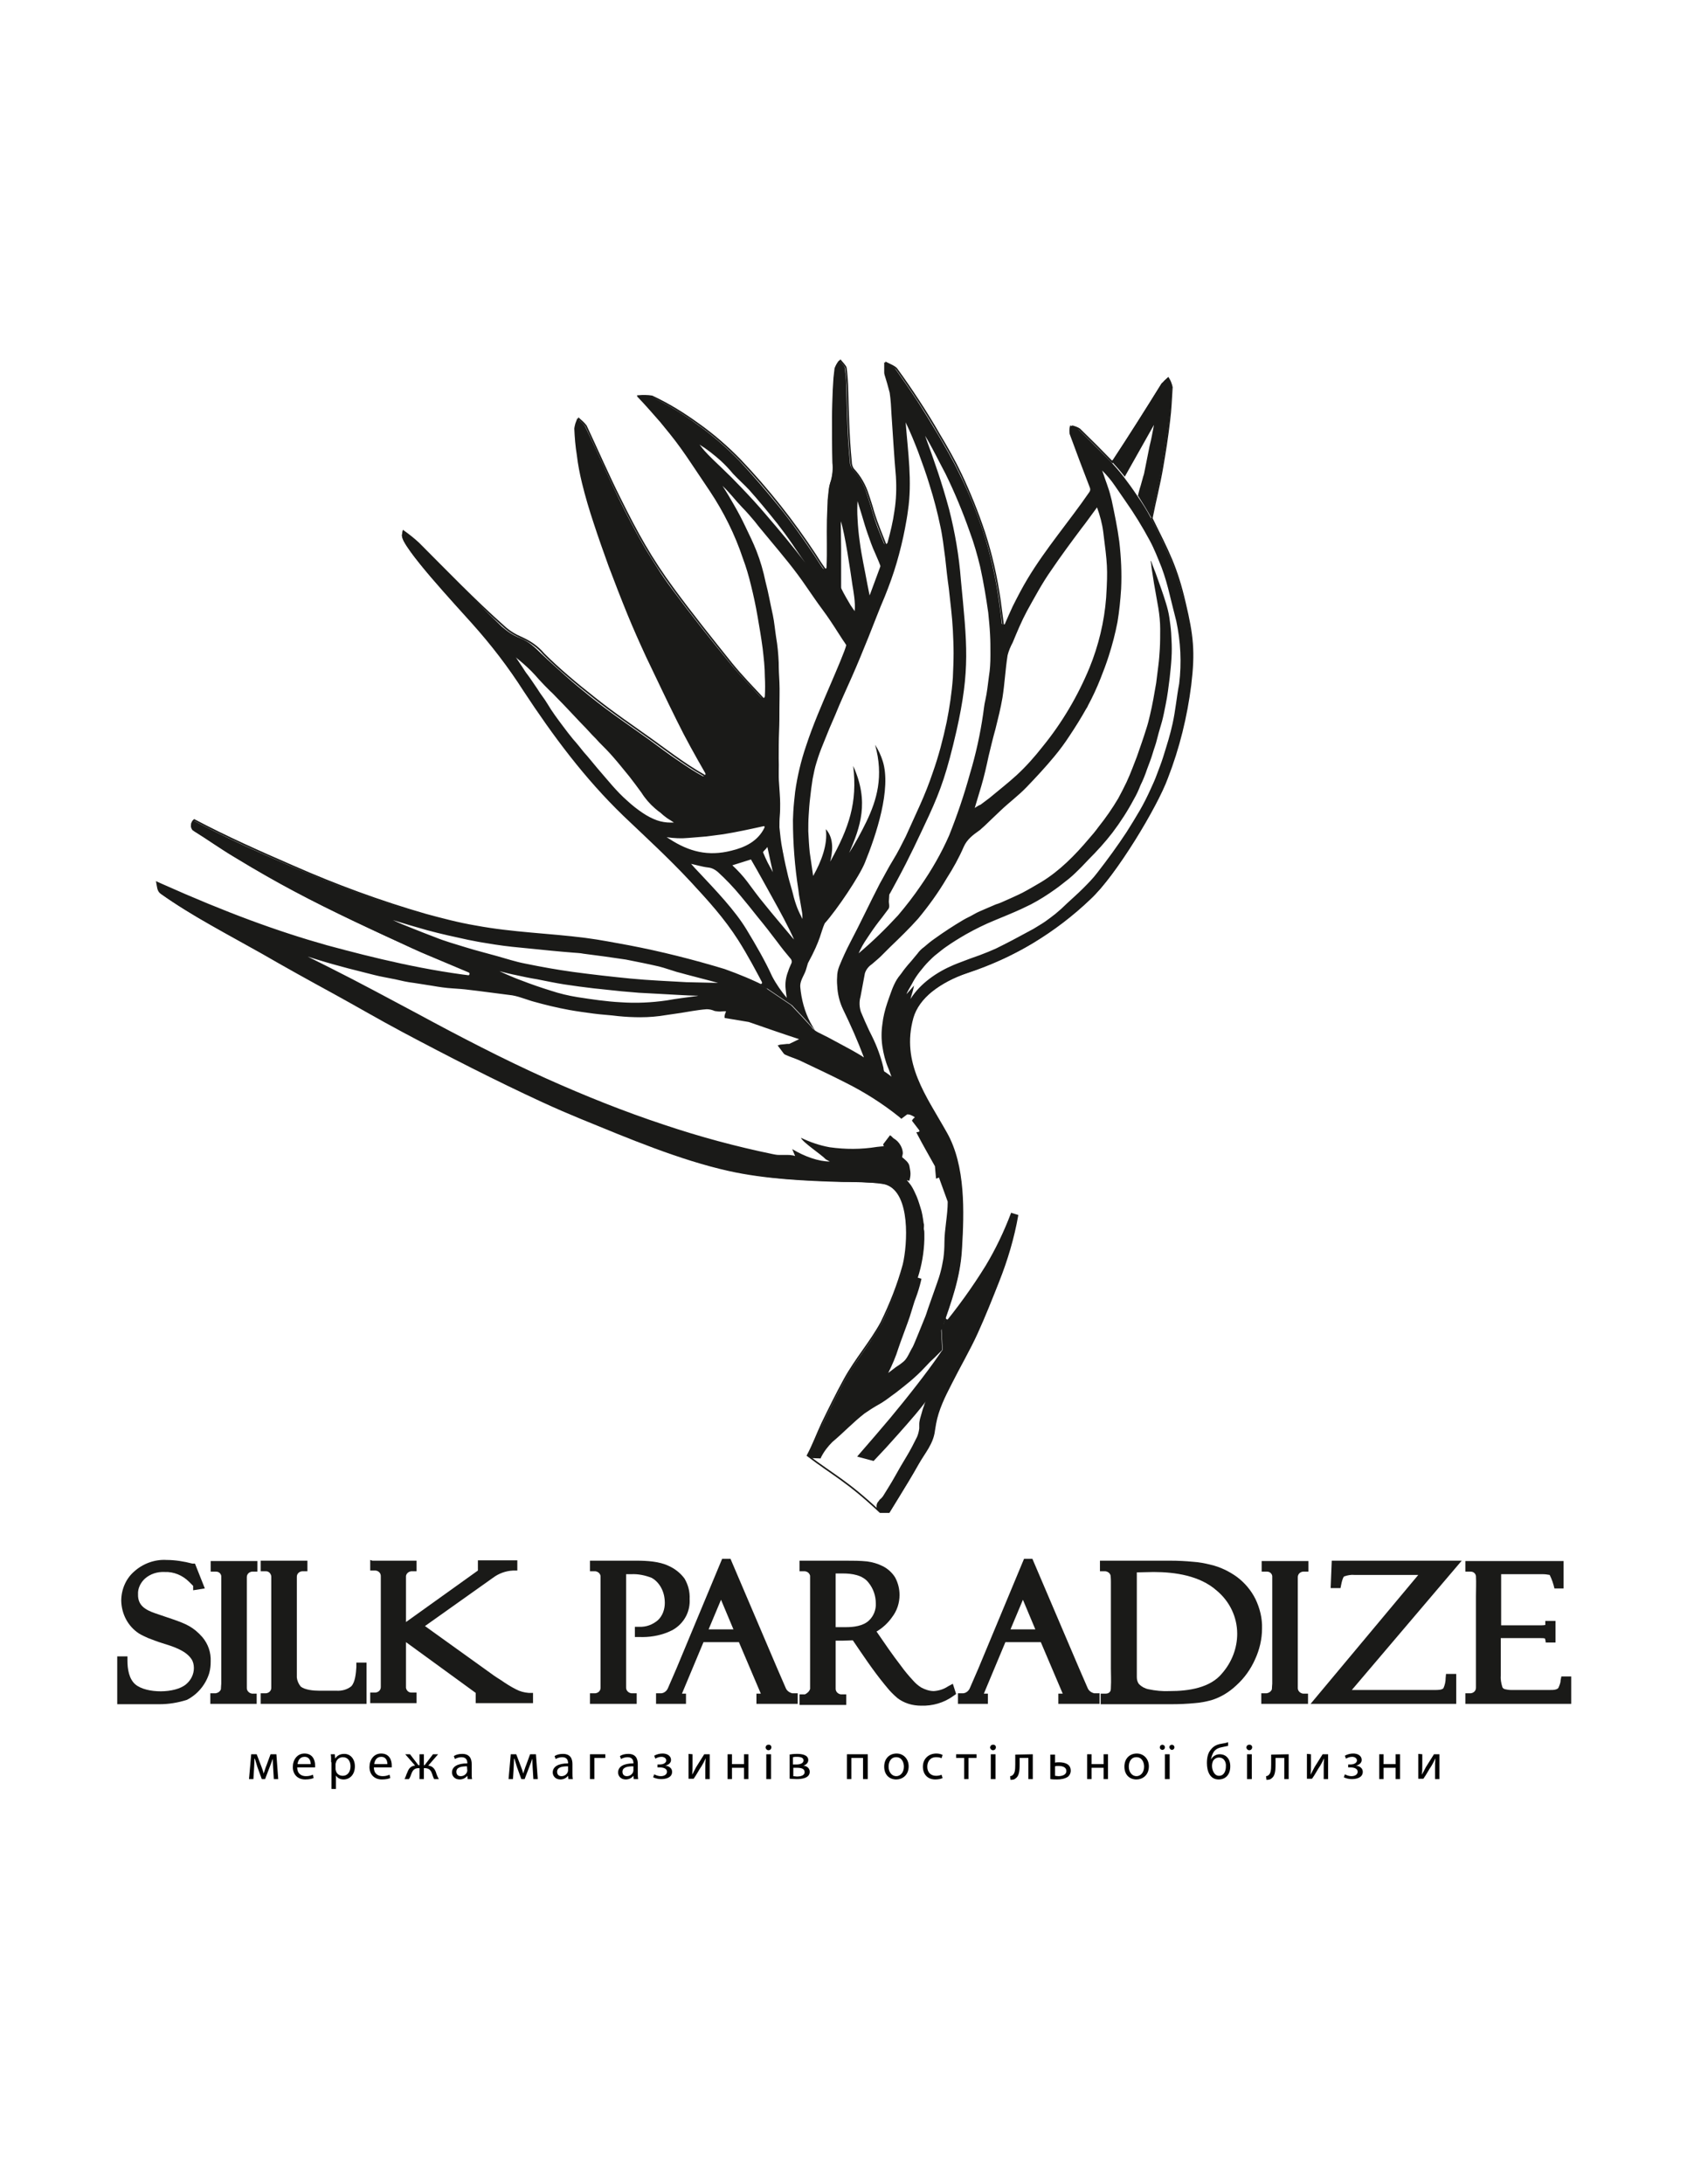<?xml version="1.0" encoding="UTF-8"?> <!-- Generator: Adobe Illustrator 17.0.1, SVG Export Plug-In . SVG Version: 6.00 Build 0) --> <svg xmlns="http://www.w3.org/2000/svg" xmlns:xlink="http://www.w3.org/1999/xlink" id="Layer_1" x="0px" y="0px" width="612px" height="792px" viewBox="0 0 612 792" xml:space="preserve"> <title>silk paradise</title> <g> <g id="_1"> <path fill="#1A1A18" d="M418.632,154.053l-10.594,18.805l0,0c-1.457-1.854-3.046-3.708-4.635-5.43l-0.53-0.53 c0.265,0.132,0.662,0.132,0.927-0.132c5.959-9.138,11.786-18.275,17.481-27.546c0.132-0.265,0.265-0.397,0.53-0.53l0.662-0.662 c0.397-0.397,0.795-0.662,1.059-1.059l0.132-0.132v0.132c0.662,1.059,1.059,2.119,1.324,3.311 c-0.265,4.105-0.397,8.078-0.927,12.184c-0.662,5.695-1.589,11.257-2.516,16.951c-1.059,6.224-2.649,12.184-3.84,18.408l0,0 c-1.457-2.649-3.178-5.43-4.768-7.946l-0.132-0.132c0.132-0.53,0.265-1.059,0.397-1.589c0.132-0.53,0.397-1.457,0.662-2.251 l0.662-2.384c0.132-0.662,0.397-1.192,0.53-1.854c0.662-3.311,1.324-6.622,1.986-9.932 C417.705,159.218,418.102,156.702,418.632,154.053L418.632,154.053z M207.934,268.076c-1.324-1.589-2.516-3.178-3.708-4.768 c-1.986-2.649-3.973-5.297-5.695-8.211c-1.192-1.986-2.384-3.311-3.576-5.297c-1.192-1.722-2.384-3.576-3.576-5.165 c-0.662-0.795-1.192-1.722-1.722-2.516c-0.795-1.192-1.589-2.384-2.384-3.576l-0.265-0.265c1.986,1.589,3.973,3.311,5.695,5.032 c1.059,1.059,1.986,2.119,2.913,3.178c1.324,1.457,2.649,2.781,3.973,4.105c0.927,0.795,1.722,1.722,2.516,2.516 c2.781,2.781,5.43,5.695,8.211,8.608c1.589,1.589,3.046,3.178,4.503,4.768c0.927,0.927,1.722,1.722,2.516,2.649 c1.722,1.722,3.576,3.576,5.165,5.43c1.986,2.251,3.84,4.635,5.827,7.019c1.457,1.854,2.913,3.84,4.37,5.827 c1.324,2.119,3.046,4.105,4.9,5.695c0.662,0.53,1.192,1.059,1.854,1.457l1.192,1.059c0.795,0.662,1.722,1.324,2.649,1.854 c0.397,0.265,0.795,0.53,1.192,0.795c-0.397,0-0.927,0-1.324,0c-1.589,0-3.178-0.265-4.768-0.795 c-1.854-0.662-3.576-1.589-5.165-2.649c-1.986-1.324-3.84-2.781-5.562-4.37c-4.105-3.576-7.151-7.549-10.859-11.786 c-1.589-1.854-3.443-4.238-5.032-5.959C210.715,271.387,209.258,269.533,207.934,268.076L207.934,268.076z M337.187,400.375 c-2.384-4.105-4.37-8.343-5.827-12.846c-0.795-2.781-1.324-5.695-1.457-8.74c-0.132-3.178,0.397-6.489,1.192-9.535 c1.192-3.84,3.576-7.151,6.886-9.667c3.84-2.913,8.211-5.297,12.846-6.754c4.635-1.589,9.138-3.443,13.64-5.43 c4.105-1.986,8.211-4.105,12.051-6.622c6.754-4.37,13.111-9.27,18.938-14.7c1.192-1.192,2.384-2.384,3.576-3.708 c1.324-1.589,2.649-3.178,3.84-4.768c2.781-3.708,5.43-7.681,7.946-11.654c2.781-4.238,5.297-8.74,7.681-13.243 c1.059-1.854,1.986-3.841,2.913-5.827c0.662-1.589,1.457-3.046,1.986-4.635c2.119-5.562,3.84-11.257,5.43-16.951 c1.324-5.43,2.384-11.124,3.046-16.686c0.265-2.649,0.53-5.297,0.662-8.078c0.132-2.251,0.132-4.503-0.132-6.886 c-0.53-5.032-1.324-9.932-2.649-14.832c-0.662-2.781-1.457-5.562-2.251-8.343c-0.662-2.384-1.589-4.635-2.516-6.886 c-0.927-2.251-2.119-4.9-3.311-7.284c-1.324-2.913-2.781-5.695-4.238-8.608l0,0c-1.457-2.781-3.178-5.43-4.9-7.946 c-1.589-2.384-3.311-4.768-5.032-7.019c-1.457-1.854-3.046-3.708-4.635-5.43c-3.973-3.973-7.946-7.946-11.919-11.919 c-0.795-0.397-1.722-0.795-2.649-1.059h-0.132v0.132c-0.265,0.927-0.265,1.986-0.132,2.913c2.384,6.489,4.768,12.846,7.284,19.335 c0.265,0.53,0.265,1.192-0.132,1.722c-7.284,10.594-15.759,20.394-22.381,31.386c-1.986,3.311-3.708,6.622-5.43,10.065 c-0.927,1.986-1.854,4.105-2.781,6.224v0.132c-0.132,0.132-0.397,0.265-0.53,0.265c-0.265,0-0.53-0.132-0.662-0.397 c0,0,0,0,0-0.132c-0.265-2.781-0.662-5.562-1.059-8.343c-1.192-8.476-3.046-16.686-5.695-24.897 c-2.384-7.019-5.165-14.038-8.476-20.659c-2.384-5.032-5.165-9.8-7.946-14.567c-2.516-4.238-5.032-8.343-7.681-12.449 c-2.516-3.84-5.165-7.681-7.813-11.389c-0.53-0.795-2.913-1.722-3.84-2.251h-0.132l0,0c0,0.662,0,1.324,0,2.119 c0,0.397,0,0.927,0,1.324s0,0.662,0.132,1.059c0.662,2.119,1.324,4.37,1.854,6.489c0.397,2.649,0.53,5.297,0.662,7.946 c0.53,7.416,0.927,14.965,1.589,22.381c0.265,4.238,0.132,8.476-0.53,12.581c-0.53,3.84-1.457,7.681-2.516,11.521 c-0.132,0.132-0.132,0.265-0.397,0.397s-0.795,0.132-0.927-0.265c-0.53-1.324-1.059-2.649-1.589-3.973 c-1.059-2.516-1.854-5.032-2.649-7.681c-0.53-1.986-1.192-3.973-1.854-5.959c-1.059-3.576-2.913-6.754-5.43-9.403 c-0.53-0.795-0.795-1.589-0.795-2.516c-0.927-9.27-1.059-18.54-1.324-27.81c0-2.119-0.265-4.105-0.53-6.224 c-0.132-0.795-1.457-2.119-1.986-2.649v0h-0.132c-0.662,0.795-1.192,1.722-1.589,2.781c-0.132,1.192-0.265,2.251-0.397,3.443 c-0.132,1.457-0.132,2.913-0.265,4.37c-0.132,3.443-0.265,6.886-0.265,10.33c0,5.43,0,10.727,0.132,16.157 c0.265,2.119,0,4.37-0.53,6.489c-0.397,1.059-0.662,2.119-0.795,3.178c-0.132,1.324-0.265,2.516-0.397,3.84 c-0.132,2.384-0.132,4.768-0.265,7.151c-0.132,5.695,0.132,11.521-0.132,17.216c0,0.397-0.397,0.662-0.795,0.662 c-0.132,0-0.397-0.132-0.53-0.265c-1.059-1.457-1.986-3.046-3.046-4.635c-4.105-6.092-8.343-12.184-12.978-17.878 c-4.635-5.695-9.27-11.124-14.303-16.554c-4.635-4.768-9.8-9.27-15.23-13.111c-5.297-3.973-10.992-7.284-16.819-10.197 c-0.795-0.132-1.722-0.265-2.516-0.132h-1.457h-1.059h-0.132l0.132,0.132c2.913,3.046,5.695,6.224,8.476,9.403 c1.192,1.457,2.384,2.913,3.443,4.238c2.781,3.443,5.297,7.019,7.681,10.594c2.251,3.311,4.503,6.754,6.754,10.065 c5.032,7.549,9.138,15.759,12.051,24.5c1.192,3.178,2.119,6.357,2.913,9.667c0.927,3.708,1.722,7.416,2.384,11.257 c0.662,3.84,1.324,7.681,1.854,11.654c0.397,3.443,0.795,6.886,0.795,10.197c0.132,2.384,0.132,4.9,0,7.284 c-0.132,0.397-0.397,0.662-0.795,0.53c-0.265,0-0.53-0.132-0.662-0.265c-3.708-4.105-7.681-8.078-11.124-12.316 c-7.151-8.74-14.303-17.746-21.057-26.883c-1.986-2.649-3.84-5.297-5.562-8.078c-1.722-2.781-3.311-5.165-4.9-7.946 c-3.178-5.562-6.092-11.124-8.873-16.819c-4.238-8.74-8.078-17.613-12.316-26.354c-0.397-0.53-0.795-1.059-1.324-1.457 c-0.397-0.397-0.927-0.795-1.324-1.192l-0.132-0.132v0.132l-0.662,1.722c-0.132,0.397-0.132,0.662-0.265,1.059 c0,0.265-0.132,0.53-0.132,0.795c0.132,3.178,0.397,6.489,0.927,9.667c0.397,3.443,1.059,6.754,1.854,10.065 c1.192,4.9,2.649,9.8,4.238,14.567c1.722,5.297,3.576,10.462,5.43,15.627c2.251,5.959,4.503,11.786,6.886,17.613 c2.119,5.165,4.37,10.197,6.754,15.362c3.708,7.681,7.284,15.362,11.124,23.043c3.178,6.489,6.754,12.846,10.33,19.07 c0.132,0.265,0,0.53-0.132,0.795c-0.265,0.265-0.53,0.265-0.795,0.265c-3.178-1.722-6.092-3.708-9.005-5.695 c-3.576-2.384-7.019-5.032-10.462-7.549c-7.019-5.032-14.303-9.932-21.057-15.362c-3.046-2.516-6.092-4.9-9.005-7.549 c-2.913-2.649-6.092-5.43-9.005-8.211c-2.251-2.251-4.635-4.503-7.681-5.695c-2.516-0.927-4.635-2.384-6.622-4.105 c-10.197-9.8-20.262-20.262-30.459-30.327c-0.927-0.927-1.986-1.722-2.913-2.516c-0.795-0.662-1.722-1.192-2.516-1.854 l-0.132-0.132l-0.265,1.589c0.132,0.927,0.397,1.854,0.927,2.649c0.397,0.662,0.795,1.324,1.192,1.854 c0.397,0.53,1.059,1.457,1.589,2.251c1.324,1.722,2.649,3.443,3.973,5.032c1.589,1.854,3.046,3.708,4.768,5.562 c2.516,2.781,5.032,5.695,7.549,8.476c1.854,1.986,3.576,3.973,5.43,5.959c3.443,3.84,6.754,7.681,9.8,11.786 c3.046,4.105,6.092,8.476,9.005,12.846c5.562,8.343,11.257,16.554,17.481,24.367c5.827,7.416,12.184,14.435,18.805,20.924 c3.576,3.443,7.284,6.886,10.859,10.33c4.503,4.37,9.005,8.74,13.243,13.376c3.178,3.443,6.489,7.019,9.535,10.594 c2.913,3.443,5.562,7.019,7.946,10.727c3.178,4.9,5.827,10.065,8.608,15.097c0,0.132,0,0.265,0,0.265 c0,0.397-0.397,0.795-0.795,0.795c-0.132,0-0.132,0-0.265,0l0,0l0.795,0.397l0.53,0.265c0.132,0.132,0.397,0.132,0.53,0.265 l0.53,0.265c3.178,2.119,6.224,4.238,9.403,6.357l0.132,0.132l0,0c2.516,2.649,5.032,5.297,7.416,8.078l0.397,0.53l0.397,0.397 c-0.53-0.927-1.059-1.854-1.589-2.781c-2.119-3.973-3.311-8.476-3.708-12.978c0-0.265,0-0.397,0-0.662 c0.132-1.986,1.589-3.84,2.119-5.695l0.662-2.251c4.768-8.74,4.635-11.257,6.092-14.435c4.503-5.032,12.581-17.084,14.567-21.984 c4.105-10.065,9.667-26.751,6.489-36.816c-0.662-2.119-1.589-4.105-2.781-5.959c3.178,11.389,0.662,19.997-3.178,27.943 c-1.854,3.84-3.973,7.681-6.224,11.257c3.973-9.27,7.416-18.408,1.457-31.519c1.589,13.243-1.457,22.381-8.343,34.697 c0.795-3.178,1.589-8.343-1.589-11.786c0.795,5.562-1.722,11.919-4.503,16.819l-0.132,0.132v-0.265 c-0.397-2.781-0.795-5.43-1.192-8.211c-0.265-2.516-0.397-5.165-0.53-7.681c0-1.854,0-3.841,0.132-5.695 c0.132-2.119,0.265-4.238,0.53-6.357c0.265-2.384,0.53-4.635,0.927-7.019c0.397-1.986,0.795-4.105,1.457-6.092 c0.662-2.251,1.457-4.37,2.384-6.622c0.795-1.854,1.457-3.708,2.251-5.562c0.795-1.854,1.457-3.311,2.119-4.9 c1.854-4.635,3.973-9.138,5.959-13.64c2.119-4.768,4.105-9.667,6.092-14.567c1.986-4.9,3.84-9.932,5.959-14.832 c1.589-3.973,3.046-7.946,4.238-12.051c1.192-4.105,2.251-8.343,3.046-12.581c0.397-2.119,0.795-4.238,1.059-6.357 c1.589-10.594,0-21.189-0.795-31.651v-0.397l0.132,0.397c1.589,3.311,3.046,6.886,4.37,10.33 c1.457,3.973,2.913,7.946,4.105,11.919c1.589,5.032,2.913,10.065,3.973,15.23c0.397,1.722,0.662,3.576,0.927,5.297 c0.265,1.986,0.53,3.973,0.795,5.959c0.397,3.708,0.795,7.416,1.324,11.124c0.53,5.032,1.192,9.932,1.457,14.965 c0.132,2.781,0.265,5.695,0.265,8.476c0,2.781-0.132,5.959-0.265,9.005c-0.397,5.43-1.192,10.727-2.251,16.024 c-1.324,6.224-2.913,12.316-5.032,18.275c-1.324,3.973-2.913,7.946-4.635,11.786c-1.722,3.841-3.443,7.549-5.165,11.389 c-1.457,2.913-2.913,5.827-4.635,8.608c-1.722,2.781-3.178,5.695-4.768,8.476c-3.708,7.151-7.019,14.303-10.727,21.321 c-1.457,2.781-2.781,5.695-3.973,8.608c-0.53,1.324-0.795,2.649-0.795,3.973c-0.132,1.457,0,2.913,0.132,4.503 c0.265,2.516,0.927,4.9,1.986,7.151c2.781,5.695,5.297,11.389,7.549,17.348v0.132l0.132,0.132l0.662,0.397 c2.119,1.324,4.105,2.781,6.092,4.238l0.53,0.397c-0.132-0.397-0.265-0.795-0.265-1.324c-0.927-3.973-2.384-7.946-4.238-11.654 l-0.927-1.854c-1.059-2.251-2.119-4.635-3.046-6.886c-0.53-1.722-0.662-3.576-0.132-5.43c0.53-2.913,1.059-5.695,1.589-8.476 c0.397-1.324,1.324-2.516,2.516-3.311c1.192-1.059,2.384-1.986,3.443-3.046s2.119-2.119,3.178-3.178 c3.443-3.311,7.019-6.754,10.197-10.33c3.841-4.635,7.284-9.403,10.33-14.567c2.384-3.708,4.503-7.549,6.224-11.521 c1.192-2.649,3.311-4.238,5.562-5.827c0.265-0.132,0.53-0.397,0.795-0.662l1.192-1.059c1.059-1.059,2.119-1.986,3.178-3.046 l2.649-2.516c3.046-2.913,6.489-5.43,9.403-8.476c3.443-3.576,6.886-7.284,10.065-11.124c1.986-2.384,3.84-4.9,5.562-7.549 c2.119-3.178,4.105-6.357,5.959-9.667c0.265-0.397,0.53-0.795,0.662-1.192c1.722-3.178,3.178-6.357,4.503-9.667 c1.059-2.649,2.119-5.43,3.046-8.343c1.324-4.105,2.384-8.211,3.178-12.316c0.662-3.973,1.059-7.946,1.324-12.051 c0.265-5.695,0-11.389-0.662-17.084c-0.662-5.032-1.722-10.065-2.781-15.097c-0.397-1.589-0.795-3.178-1.324-4.635 c-0.265-0.927-0.662-1.854-0.927-2.649c-0.397-1.192-0.795-2.384-1.192-3.443c1.722,1.722,3.311,3.576,4.635,5.562 c1.324,1.854,2.516,3.708,3.84,5.562c3.178,4.503,6.092,9.27,8.74,14.17c1.722,3.178,3.046,6.622,4.37,9.932 c1.192,3.178,2.119,6.489,2.914,9.8c0.795,3.311,1.589,6.357,2.384,9.535c1.589,7.416,1.986,15.097,1.059,22.778 c-0.927,4.768-1.324,9.667-2.384,14.435c-0.397,1.854-0.927,3.841-1.457,5.695c-0.662,2.251-1.324,4.37-1.986,6.489 c-0.662,2.119-1.457,4.105-2.251,6.224c-0.662,1.854-1.457,3.576-2.251,5.297c-1.192,2.649-2.516,5.297-3.973,7.813 c-1.457,2.516-3.178,5.297-4.768,7.813c-3.311,5.032-6.886,9.932-10.594,14.7c-1.589,2.119-3.443,3.973-5.297,5.827 c-1.854,1.854-3.84,3.576-5.827,5.43c-1.324,1.324-2.649,2.516-4.105,3.708c-1.192,0.927-2.384,1.854-3.708,2.781 s-2.781,1.722-4.238,2.649c-1.722,0.927-3.443,1.854-5.165,2.781c-1.722,0.927-3.443,1.854-5.297,2.781l-3.178,1.589 c-0.927,0.397-1.854,0.795-2.781,1.192s-2.119,0.795-3.046,1.192l-3.708,1.324c-1.986,0.795-3.973,1.457-5.827,2.251 c-5.959,2.516-12.051,6.622-15.627,12.316c0.132-0.662,0.397-1.324,0.53-1.854c0.265-0.927,0.53-1.722,0.662-2.649l0.132-0.397 l-2.781,3.178c0.132-0.265,0.132-0.397,0.265-0.662c0.662-1.324,1.457-2.516,2.119-3.84c0.662-1.192,1.457-2.384,2.384-3.576 c1.059-1.324,2.119-2.649,3.311-3.84c0.927-0.927,1.854-1.854,2.913-2.649c1.192-0.927,2.251-1.854,3.443-2.649 c2.251-1.589,4.635-3.046,7.151-4.503c3.311-1.854,6.754-3.576,10.33-5.032c3.178-1.324,6.489-2.649,9.667-4.105 c1.192-0.53,2.384-1.192,3.576-1.722c3.046-1.589,5.959-3.443,8.74-5.43c1.722-1.192,3.443-2.649,5.165-3.973 c1.589-1.324,3.046-2.781,4.503-4.238l2.516-2.649c3.046-3.046,5.959-6.224,8.608-9.667c2.913-3.841,5.562-7.946,7.813-12.184 c0.927-1.589,1.722-3.311,2.384-5.032c0.927-1.854,1.722-3.84,2.384-5.827c0.662-1.854,1.457-3.708,1.986-5.562 s1.192-3.443,1.589-5.165l0.662-2.516c0.397-1.324,0.795-2.781,1.192-4.105c0.53-1.986,0.927-4.105,1.324-6.092 c0.662-3.178,1.059-6.489,1.457-9.667c0.265-2.384,0.53-4.9,0.662-7.284c0.132-2.119,0.132-4.37,0-6.489 c0-0.927-0.132-1.722-0.132-2.649c-0.132-1.854-0.397-3.708-0.662-5.562c-0.265-1.722-0.662-3.311-1.192-5.032 c-1.059-3.576-2.384-7.019-3.576-10.462c-0.265-0.662-0.397-1.192-0.662-1.722l-1.192-3.178l0,0h-0.132v0.132 c0.132,0.662,0.265,1.324,0.265,1.986c0.265,1.986,0.662,3.973,0.927,5.959c0.53,2.913,1.059,5.959,1.589,9.005 c0.397,2.516,0.662,5.032,0.662,7.549c0,2.384,0,4.768-0.132,7.151c-0.132,1.986-0.265,4.105-0.53,6.092 c-0.265,1.986-0.53,4.238-0.795,6.357c-0.662,3.84-1.324,7.813-2.251,11.654c-0.397,1.722-0.795,3.311-1.324,4.9 c-1.059,3.443-2.251,6.754-3.443,10.197c-0.53,1.324-1.059,2.781-1.589,4.105c-0.662,1.722-1.324,3.311-2.119,5.032 c-0.927,1.986-1.986,3.973-3.046,5.959c-2.119,3.576-4.503,7.019-7.151,10.33c-1.059,1.457-2.251,2.913-3.443,4.238 c-5.032,5.959-10.594,11.654-17.348,15.759c-2.251,1.324-4.503,2.649-6.754,3.84c-0.662,0.397-7.416,3.443-7.813,3.576 c-0.662,0.265-1.324,0.53-1.854,0.662c-1.192,0.53-2.516,1.059-3.708,1.589c-1.457,0.662-2.913,1.192-4.238,1.986 c-1.324,0.795-2.649,1.324-3.973,2.119c-3.576,2.119-7.019,4.37-10.33,6.754c-1.324,0.927-2.649,1.986-3.84,3.046 c-0.927,0.662-1.722,1.457-2.384,2.384l-1.324,1.589c-0.927,1.192-1.986,2.251-2.913,3.443c-0.53,0.662-1.059,1.324-1.589,2.119 l-0.927,1.192c-0.265,0.265-0.397,0.662-0.662,0.927c-0.795,1.324-1.457,2.781-1.986,4.238c-0.53,1.457-1.059,2.913-1.589,4.503 c-0.795,2.384-1.457,5.032-1.722,7.549c-0.397,2.649-0.397,5.43,0,8.078c0.397,2.649,1.059,5.297,2.119,7.813 c0.265,0.53,0.795,2.251,1.192,3.178c4.635,3.84,9.535,7.416,14.7,10.727l0,0l0,0l0,0L337.187,400.375z M228.593,274.433 c2.119,2.781,3.708,4.238,6.489,8.211c1.589,2.384,3.311,4.768,5.165,7.019c2.384,2.384,4.503,3.178,7.284,4.9 c2.251,1.457,4.768,2.649,7.151,3.708c0.927,0.397,2.119,0.662,3.178,0.53c3.046-0.53,5.959-1.059,9.005-1.722 c2.119-0.397,4.238-0.927,6.357-1.192c1.722-0.53,3.178-1.589,4.238-2.913l-0.53-0.132c-0.53-0.132-0.927-0.132-1.457-0.265 c-2.649-0.397-5.297-0.795-7.946-1.457c-2.119-0.53-4.238-1.192-6.357-1.854c-1.722-0.662-3.443-1.457-5.165-2.251 c-0.927-0.53-1.854-1.059-2.781-1.589c-3.576-2.119-7.151-4.105-10.462-6.489l-1.722-1.192c-2.516-1.722-4.9-3.576-7.284-5.297 c-1.986-1.457-3.973-3.046-5.959-4.503l-13.376-9.403c1.192,1.324,3.178,3.443,5.165,5.562 C223.296,268.209,227.401,272.976,228.593,274.433L228.593,274.433z M257.596,271.784c1.457,2.649,2.516,5.032,3.973,7.549 c0.265,0.397,0.53,0.927,0.795,1.324c1.192,2.119,1.722,3.84,4.238,4.635c1.324,0.397,2.516,0.795,3.84,1.192 c1.324,0.397,2.781,0.662,4.238,0.927l2.913,0.397c-0.132-0.795-0.132-1.589-0.132-2.384c0-1.722-0.265-3.576-0.265-5.43 c0-0.927-0.132-1.986-0.265-2.913c-0.265-1.059-0.397-2.251-0.397-3.443c-0.132-0.53-0.397-1.192-0.795-1.589 c-0.397-0.53-0.795-1.059-1.324-1.457c-0.53-0.53-0.927-0.927-1.457-1.457l-1.722-2.119c-1.457-1.722-3.046-3.443-4.503-5.032 s-3.178-3.576-4.768-5.43c-2.913-3.576-5.959-7.151-8.74-10.859l-1.324-1.722c-1.589-2.119-3.311-4.238-4.9-6.357 c-1.589-2.119-3.311-4.635-5.032-6.754c-1.324-1.722-2.649-3.443-3.84-5.297c-3.178-4.635-6.092-9.535-8.74-14.567 c-1.059-1.986-1.722-3.046-2.781-5.032c1.192,3.708,2.119,5.562,3.443,9.138c0.927,2.516,1.986,4.9,3.046,7.416l1.192,2.781 c1.722,3.84,3.708,7.681,5.562,11.389c2.649,5.562,5.43,10.992,7.946,16.554c1.324,2.913,2.781,5.695,4.37,8.476 c0.662,1.059,1.192,2.251,1.854,3.443C255.079,267.282,256.271,269.533,257.596,271.784L257.596,271.784z M282.493,275.095 c0-3.311,0-6.622,0.132-9.8c0.132-2.913,0.132-5.827,0.132-8.74c0-2.913,0.132-6.092,0-9.138 c-0.132-2.384-0.265-4.768-0.265-7.151c-0.132-3.046-0.397-6.092-0.927-9.138c-0.397-2.516-0.662-5.562-1.192-8.078 c-0.927-4.105-1.589-8.078-2.649-12.051c-0.795-3.84-1.854-7.549-3.311-11.257c-1.192-3.046-2.649-5.959-4.105-9.005 c-1.192-2.516-2.516-5.032-3.973-7.549c-1.589-2.781-2.516-4.37-4.238-7.019c3.046,2.913,4.238,4.768,7.151,7.813 c1.589,1.589,3.046,3.311,4.503,5.032l1.457,1.854c1.324,1.589,2.516,3.046,3.84,4.635c5.165,6.224,9.138,10.859,13.64,17.481 c1.854,2.649,3.708,5.43,5.695,8.078s3.973,5.695,5.827,8.608c0.53,0.795,0.927,1.457,1.457,2.251s0.927,1.324,1.324,1.986 c-0.265,1.589-3.576,9.27-5.562,13.905c-3.178,7.416-6.489,14.965-9.005,22.646c-1.854,5.43-3.178,10.992-3.973,16.686 c-0.265,2.384-0.53,4.768-0.662,7.151c0,1.059-0.132,1.986-0.132,3.046c0,8.476,0.662,16.951,1.986,25.427 c0.132,1.192,0.265,2.251,0.53,3.443c0.265,1.589,0.53,3.046,0.795,4.635c0.132,0.795,0.132,1.589,0.132,2.384 c-0.662-1.324-1.324-2.649-1.854-3.973c-0.662-1.722-1.192-3.443-1.589-5.165c-0.53-2.119-1.192-4.105-1.722-6.224 c-0.662-2.781-1.324-5.695-1.854-8.608c-0.132-0.397-0.132-0.927-0.265-1.324c-0.53-2.649-0.795-5.297-1.059-7.946 c0-1.457,0-2.781,0.132-4.238c0.132-1.457,0.132-2.913,0.132-4.37c0-2.384-0.265-4.768-0.397-7.284 C282.36,281.054,282.625,278.009,282.493,275.095L282.493,275.095z M337.054,295.622c4.238-9.27,6.489-15.627,9.932-30.592 c5.032-22.381,3.84-31.254,1.589-54.826c-0.662-8.608-2.119-17.084-4.238-25.427c-2.649-9.8-5.297-17.348-8.74-26.751 c2.119,3.311,5.562,10.33,7.416,13.773c3.311,6.754,6.224,13.773,8.74,20.924c1.589,4.238,2.781,8.476,3.84,12.846 c1.192,5.43,2.119,10.992,2.913,16.554c0.265,2.649,0.53,5.297,0.662,7.946c0.132,2.251,0.132,4.503,0.132,6.754v0.927 c0,2.516-0.132,5.032-0.53,7.416c-0.397,2.913-0.662,5.827-1.324,8.74c-0.397,1.589-0.53,3.311-0.795,5.032 c-1.059,7.284-2.649,14.567-4.768,21.586c-2.119,7.681-4.635,15.097-7.549,22.381c-2.781,6.357-6.357,12.581-10.33,18.275 c-2.516,3.708-5.297,7.284-8.211,10.727c-4.503,4.9-9.27,9.535-14.303,13.773c0.795-1.854,1.854-3.708,3.046-5.43 c0.397-0.53,0.662-1.059,1.059-1.589c1.324-1.986,2.781-3.973,4.37-5.959c0.795-1.059,1.589-2.119,2.384-3.178 c0.53-0.795,0-2.119,0.132-3.046l0.132-2.119l0.397-0.662l0.795-1.457c0.53-1.059,1.192-2.119,1.722-3.178 C329.903,310.984,333.214,303.833,337.054,295.622L337.054,295.622z M353.608,292.973c0.795-2.649,1.589-5.297,2.384-7.946 c1.059-3.576,1.854-7.151,2.649-10.859c0.795-3.311,1.589-6.622,2.516-9.932c0.927-3.708,1.854-7.416,2.516-11.257 c0.397-2.516,0.662-5.032,0.927-7.681c0.265-2.649,0.53-5.165,0.927-7.681c0.397-1.589,1.059-3.178,1.854-4.635 c1.589-3.84,3.178-7.681,5.165-11.389c2.649-4.768,5.562-10.197,8.74-14.7c3.311-4.9,7.416-10.462,10.992-15.23 c1.589-1.986,4.105-5.562,5.695-7.681c1.059,2.913,1.854,5.827,2.251,8.873c1.457,11.654,1.722,12.978,1.059,23.838 c-0.662,8.74-2.781,17.481-6.092,25.559c-4.238,10.197-9.932,19.865-16.951,28.473c-2.913,3.708-5.959,7.151-9.403,10.33 c-3.178,2.913-6.622,5.562-9.932,8.343c-1.059,0.795-2.119,1.589-3.178,2.384C354.932,292.046,354.27,292.576,353.608,292.973 L353.608,292.973z M270.839,337.073c-4.238-7.019-11.257-14.303-17.084-20.527c-1.059-1.059-2.119-2.251-3.046-3.311 c1.059,0.265,1.722,0.397,2.781,0.662c1.059,0.265,2.251,0.53,3.443,0.662c1.324,0.132,2.516,0.795,3.443,1.589 c2.913,2.649,5.695,5.562,8.211,8.608c2.119,2.516,4.238,5.165,6.224,7.681c2.516,3.046,4.9,6.092,7.284,9.27 c1.457,1.986,3.046,3.973,4.635,5.827c0.53,0.53,0.662,1.324,0.265,1.986c-0.397,0.927-0.795,1.722-1.059,2.649 c-0.795,1.986-1.192,4.238-0.927,6.489c0.132,1.059,0.265,2.384,0.397,3.178c-1.986-2.384-3.84-5.032-5.297-7.813 C277.593,348.462,274.282,342.767,270.839,337.073L270.839,337.073z M271.236,260.13c1.059,1.059,1.986,2.119,2.913,3.311 l1.192,1.324c0.662,0.795,1.324,1.457,1.986,2.119v-0.397c0-1.059,0-2.119-0.132-3.178c-0.132-1.059-0.132-1.854-0.132-3.046 c-0.132-0.397-0.265-0.662-0.53-1.059c-0.927-1.059-1.854-1.986-2.781-2.913c-0.927-0.927-1.986-2.384-2.913-3.443 c-2.913-3.178-5.827-6.489-8.608-9.8c-2.516-2.913-5.032-5.827-7.416-8.873c-0.927-1.059-1.722-2.251-2.516-3.311 c-2.384-2.913-4.768-5.959-7.019-8.873c-1.457-1.854-2.913-3.84-4.37-5.827c-2.251-2.913-5.032-6.886-6.886-9.932 c-1.192-1.986-2.384-3.973-3.576-5.959c-2.913-4.9-5.43-10.065-8.078-15.23l-0.132-0.132c0.662,1.457,1.324,3.046,1.854,4.503 c0.927,2.251,1.854,4.635,2.913,6.886c1.854,3.84,3.973,7.681,5.959,11.521c4.37,7.813,9.27,15.494,14.567,22.778l2.516,3.708 c1.589,2.251,3.311,4.238,5.032,6.357c1.059,1.324,2.119,2.516,3.178,3.84c1.324,1.722,3.046,3.443,4.37,5.297 c1.722,2.384,3.708,4.503,5.43,6.886C269.117,258.011,270.177,259.203,271.236,260.13L271.236,260.13z M256.271,303.303 c2.119-0.265,4.105-0.53,6.092-0.795c4.9-0.795,9.8-1.854,14.567-2.913c0.132,0,0.265,0,0.397,0s0,0.397,0,0.53 c-2.384,4.9-7.019,7.151-12.051,8.343c-8.343,2.119-15.23,0.397-22.381-4.238l-1.059-0.662c2.649,0.397,5.297,0.53,7.946,0.265 C252.034,303.7,254.152,303.435,256.271,303.303L256.271,303.303z M288.055,340.648c-0.397-0.397-0.795-0.795-1.059-1.192 c-3.311-3.973-6.622-7.813-9.8-11.786c-2.119-2.516-4.105-5.297-6.092-7.946c-1.589-2.119-3.443-4.105-5.43-5.959l6.754-2.119 c2.781,4.768,5.297,9.403,7.946,14.17C283.022,330.584,285.936,335.881,288.055,340.648L288.055,340.648z M308.582,219.474 c-0.795-1.324-2.649-4.503-3.311-5.959c-0.132-0.265-0.132-0.53-0.132-0.795c0-2.119,0-4.238,0-6.357c0-2.516,0-5.032,0-7.416 c0-0.662-0.132-9.138-0.132-9.932c1.457,3.973,3.576,18.54,4.238,23.175c0.265,1.589,1.192,6.622,0.795,9.403L308.582,219.474 L308.582,219.474z M314.673,211.926c-0.927-5.165-2.119-10.33-2.781-15.494c-0.397-2.781-0.662-5.562-0.795-8.343 c-0.132-2.119-0.132-4.238,0-6.357c0.53,1.589,1.059,3.576,1.589,5.165c0.662,2.251,1.324,4.503,2.119,6.754 c0.795,2.251,1.589,4.635,2.649,6.886c0.53,1.324,1.192,2.649,1.722,4.105c0.132,0.265,0.265,0.662,0.132,0.927 c-1.192,3.178-2.384,6.489-3.576,9.667l-0.265,0.662C315.203,214.574,314.938,213.25,314.673,211.926L314.673,211.926z M268.852,176.699c-2.251-2.384-4.635-4.768-7.019-7.019l-3.178-3.046l-1.722-1.722c-0.927-0.927-1.854-1.986-2.649-3.046 c-0.132-0.132-0.265-0.397-0.53-0.662c2.781,1.722,5.297,3.708,7.813,5.959c1.589,1.457,3.046,3.046,4.37,4.635 c1.986,2.119,3.84,3.708,5.827,5.827c3.443,3.84,7.019,8.211,10.197,12.184c1.854,2.384,3.708,4.9,5.43,7.416 c1.457,2.119,2.913,4.37,4.503,6.489l0.397,0.53c-4.635-6.092-9.403-11.786-14.303-17.481 C275.077,183.32,272.031,180.01,268.852,176.699L268.852,176.699z M278.255,307.276l0.132-0.132l1.986,9.138l-0.132-0.265 c-0.53-1.059-1.192-2.119-1.722-3.178c-0.53-1.059-1.324-2.781-1.722-3.84C277.063,308.468,277.858,307.938,278.255,307.276 L278.255,307.276z M335.862,508.173c-1.192,1.589-2.384,3.046-3.708,4.635c-2.119,2.516-4.238,4.9-6.357,7.284 c-2.913,3.311-5.827,6.489-8.873,9.667l-5.959-1.589l0.662-0.795c3.84-4.37,7.549-8.74,11.257-13.111 c3.311-3.973,6.622-8.078,9.8-12.184c2.781-3.576,5.562-7.284,8.211-11.124l0.53-0.795l0.53-0.662l-0.397-7.549 c0.53-1.324,1.059-2.781,1.457-4.238l0,0c0,0.397,0.397,0.795,0.795,0.795c0.132,0,0.265,0,0.397-0.132 c4.9-6.224,9.403-12.713,13.508-19.335c1.854-3.046,3.576-6.092,5.032-9.27c1.457-3.178,2.781-6.357,4.105-9.535v-0.265 l2.251,0.795l0,0c-0.795,4.105-1.722,8.078-2.781,12.051s-2.516,7.946-3.973,11.786c-2.516,6.357-5.032,12.581-7.813,18.805 c-2.781,6.224-6.357,12.184-9.403,18.275c-2.384,4.635-4.768,9.403-5.695,14.567c-0.132,0.795-0.265,1.589-0.397,2.384 c-0.53,4.768-3.576,8.078-5.827,12.184c-2.251,4.105-4.9,8.343-7.416,12.448l-3.178,5.165h-3.311l-1.059-1.059 c0-0.132,0-0.132-0.132-0.265c-0.265-0.927-0.132-1.986,0.53-2.649c0.265-0.397,0.53-0.795,0.927-1.059 c0.265-0.265,0.53-0.53,0.795-0.927c1.457-2.384,2.913-4.635,4.238-7.019c1.324-2.384,2.781-4.9,4.238-7.284 c1.457-2.384,2.649-4.768,3.84-7.151c0.397-0.927,0.662-1.986,0.795-3.046c0-0.265,0-0.397,0-0.662c0-0.265,0-0.662,0-0.927 c0-0.662,0.132-1.192,0.265-1.854l0.53-1.854c0.265-0.927,0.53-1.986,0.927-2.913C335.333,509.1,335.597,508.571,335.862,508.173 L335.862,508.173z M341.557,481.82c1.722-4.9,3.576-9.932,4.9-14.965c1.324-4.635,2.119-9.27,2.384-14.038 c0.795-13.243,1.192-29.929-5.43-41.848c-1.986-3.576-4.105-7.019-6.092-10.462l0,0c-5.165-3.311-10.065-6.886-14.7-10.727 c-0.662-0.53-1.324-0.927-2.119-1.457l-1.059-0.795c-1.854-1.457-3.84-2.649-5.827-3.973l-0.662-0.397l-0.132-0.132 c-2.384-1.457-4.768-2.781-7.284-4.105c-1.722-0.927-3.443-1.854-5.165-2.781l-1.059-0.53l-2.649-1.324 c-0.53-0.265-1.059-0.662-1.589-1.059c-0.265-0.265-0.53-0.53-0.662-0.795c-2.384-2.649-4.9-5.297-7.284-7.813l-0.132-0.132 c-3.178-2.119-6.224-4.238-9.403-6.357l-0.53-0.265c-0.132-0.132-0.397-0.132-0.53-0.265l-0.53-0.265l-0.662-0.265l-0.132-0.132 c-4.105-1.986-8.476-3.84-12.846-5.297c-2.781-0.927-5.695-1.722-8.476-2.516c-2.781-0.795-6.092-1.589-9.138-2.384 c-5.695-1.324-11.389-2.649-17.084-3.708c-5.165-1.059-10.33-1.986-15.627-2.649c-5.562-0.795-11.257-1.192-16.951-1.722 c-7.681-0.662-15.362-1.457-22.911-2.781c-6.092-1.059-12.184-2.649-18.143-4.238c-8.211-2.251-16.421-5.032-24.5-7.946 c-8.078-2.913-16.024-6.224-23.838-9.535c-6.357-2.781-12.581-5.43-18.805-8.343c-5.695-2.649-11.257-5.43-16.819-8.343l0,0l0,0 c-0.397,0.397-0.795,1.059-0.795,1.722c-0.132,0.53,0.132,1.192,0.397,1.589c0.132,0.265,0.397,0.397,0.662,0.53 c5.032,3.046,9.8,6.489,14.965,9.535c7.019,4.238,14.17,8.343,21.321,12.184s14.7,7.549,22.116,11.124 c6.886,3.311,13.905,6.489,20.924,9.667c3.973,1.854,8.078,3.443,12.051,5.165l8.211,3.443c0.265,0.132,0.397,0.397,0.397,0.662 c0,0.397-0.265,0.662-0.662,0.795c-9.005-1.192-18.011-2.781-26.751-4.768c-8.211-1.854-16.289-3.84-24.235-6.092 c-9.403-2.649-18.673-5.695-27.943-9.005c-10.859-3.973-21.586-8.476-32.181-13.243l-1.457-0.662l-0.132-0.132v0.132 c0.265,1.324,0.265,3.046,1.457,3.973c6.357,4.503,12.978,8.476,19.732,12.184c5.562,3.178,11.257,6.224,16.951,9.403 c8.608,4.9,17.216,9.667,25.956,14.435c8.476,4.635,16.819,9.535,25.294,14.038c7.946,4.238,15.892,8.343,23.97,12.448 c8.873,4.503,17.746,8.74,26.619,12.978c4.635,2.119,9.27,4.238,14.038,6.092c8.608,3.443,17.216,7.019,25.956,10.33 c4.635,1.722,9.27,3.311,13.905,4.768c4.635,1.457,9.138,2.649,13.773,3.708c7.019,1.457,14.17,2.516,21.321,3.046 c6.622,0.53,13.243,0.795,19.732,0.927c1.192,0,2.251,0,3.311,0.132c1.589,0,3.178,0,4.768,0.132 c1.589,0.132,3.178,0.132,4.768,0.265c0.662,0.132,1.324,0.132,1.854,0.265c0.53,0.132,0.927,0.132,1.457,0.397 c5.695,2.119,7.019,10.197,7.151,15.362c0.132,2.516,0,5.032-0.265,7.681c-0.132,1.986-0.53,4.105-0.927,6.092 c-0.132,0.795-0.397,1.457-0.53,2.119c-0.132,0.662-0.53,1.722-0.795,2.649c-0.662,1.986-1.457,3.973-2.119,5.959 c-0.795,1.986-1.589,3.973-2.384,5.827c-0.662,1.457-1.324,3.046-2.119,4.503c-1.457,2.516-3.046,5.032-4.635,7.416 c-1.722,2.516-3.443,4.9-5.165,7.416c-1.324,1.854-2.516,3.84-3.576,5.827c-2.781,5.165-5.43,10.462-8.078,15.892 c-0.795,1.589-1.457,3.311-2.251,4.9c-0.927,2.251-1.986,4.503-3.178,6.622l0,0l0,0l1.059,0.795l0,0l3.708,0.132l0.132-0.397 c1.059-2.119,2.516-3.973,4.105-5.562c3.973-3.311,7.549-7.151,11.654-10.33c0.795-0.53,1.589-1.059,2.384-1.589 s1.722-1.059,2.649-1.589c1.722-0.927,3.311-2.119,4.9-3.311l1.457-1.059c1.854-1.457,3.576-2.781,5.297-4.238 c1.854-1.589,3.576-3.178,5.165-4.9c1.192-1.324,2.516-2.649,3.84-3.84c0.795-0.795,1.722-1.722,2.516-2.516l0,0l-0.397-7.549 L341.557,481.82z M331.889,405.142c-0.265,0.265-0.53,0.397-0.795,0.795l-0.265,0.397l0.265,0.397 c0.265,0.397,0.662,0.795,0.927,1.192c0.265,0.397,0.927,1.192,1.324,1.722l0.265,0.53l-0.397,0.265l-0.795,0.132l0.397,0.795 c1.986,3.84,4.238,7.681,6.357,11.521l0.397,4.503l1.059-0.397l3.178,8.74c0,5.032-1.192,9.932-1.192,14.832 c0,1.986-0.132,3.973-0.397,5.827c-0.265,1.457-0.53,3.046-0.927,4.503c-0.397,1.589-0.927,3.178-1.457,4.635 c-1.059,3.046-2.119,5.959-3.178,9.005c-0.397,1.192-0.795,2.516-1.324,3.708c-0.397,0.927-3.708,9.27-4.238,10.197 c-0.927,1.457-1.854,3.973-3.178,5.165c-0.927,0.795-1.854,1.457-2.913,2.119c-0.53,0.397-2.251,1.722-2.781,2.119 c1.457-2.914,2.781-5.959,3.708-9.005c0.397-1.324,3.708-10.065,4.105-11.389c0.53-1.854,1.192-3.708,1.722-5.562l0.397-1.059 c0.795-2.119,1.457-4.238,1.986-6.489l0.132-0.662l-1.324-0.397c1.457-4.503,2.251-9.138,2.384-13.905v-1.059 c0-0.265,0-0.662,0-0.927s0-1.059-0.132-1.457c-0.132-0.397,0-0.927,0-1.457c0-0.53,0-0.662-0.132-0.927 c-0.265-1.986-0.53-3.973-1.192-5.827c-0.53-1.722-1.059-3.443-1.854-5.032c-0.662-1.457-1.324-2.781-2.384-3.973l-0.662-0.795 l0.927,0.265v-0.132c0.265-0.795,0.397-1.589,0.397-2.516c0-0.927-0.265-1.854-0.397-2.781c-0.265-1.324-1.722-2.384-2.649-3.178 l0.265-1.324l0,0c0-1.324-0.53-2.649-1.324-3.708c-0.397-0.53-0.795-0.927-1.324-1.324c-0.265-0.132-0.53-0.397-0.795-0.53 l-0.662-0.662l-0.53-0.397l-2.516,3.311l0.265,0.662l-2.516,0.265c-5.695,0.927-11.389,0.927-17.084,0.132 c-3.708-0.662-7.151-1.854-10.462-3.443c0.53,1.589,7.416,6.092,9.005,7.813l1.457,0.795c-3.973,0-9.005-1.722-13.64-4.503 l1.059,2.516c-0.397-0.132-0.795-0.265-1.192-0.265c-0.53-0.132-1.192-0.132-1.722-0.132c-0.927,0-1.986,0-2.913,0 c-0.795,0-1.457-0.132-2.119-0.265c-13.508-2.781-26.751-6.357-39.729-10.727c-14.435-4.768-28.605-10.462-42.51-16.686 c-7.946-3.576-15.892-7.416-23.705-11.389c-7.813-3.973-15.362-7.946-22.911-12.051c-10.727-5.695-21.454-11.521-32.313-16.951 l-7.681-3.84l4.238,1.324c3.443,1.059,6.886,1.986,10.33,2.913c3.178,0.795,6.357,1.589,9.403,2.384 c2.516,0.662,5.165,1.059,7.681,1.589c2.251,0.53,4.503,1.059,6.886,1.324c2.251,0.397,4.503,0.662,6.754,1.059 c2.251,0.397,4.9,0.795,7.284,0.927c1.986,0.132,3.973,0.265,5.959,0.53c1.059,0.132,2.251,0.265,3.311,0.397 c4.105,0.53,8.211,1.059,12.316,1.589c1.589,0.265,3.178,0.795,4.768,1.324c0.927,0.265,1.854,0.662,2.913,0.927 c4.238,1.192,8.608,2.251,12.978,3.046c2.913,0.53,5.959,0.927,8.873,1.324c2.913,0.397,5.959,0.53,9.005,0.927 c2.649,0.265,5.297,0.397,7.946,0.397c3.178,0,6.357-0.265,9.403-0.795l5.43-0.795c1.324-0.265,2.649-0.397,3.973-0.662 c1.722-0.265,3.443-0.53,5.297-0.662c1.059,0,1.986,0.265,2.913,0.662c0.927,0.132,1.722,0.265,2.649,0.132 c0.53,0,0.927-0.132,1.457,0c-0.132,0.265-0.265,0.397-0.265,0.662c-0.265,0.53-0.397,1.192-0.265,1.722l0,0l8.74,1.457 c6.092,2.119,12.184,4.238,18.275,6.224l-3.576,1.722c-0.265,0-0.53,0-0.795,0c-0.397,0-0.795,0.132-1.192,0.132l-1.324,0.132 l-0.795,0.265h-0.132l1.589,2.119c0.132,0.132,0.265,0.397,0.397,0.53c0.265,0.397,0.53,0.662,0.927,0.795 c1.722,0.795,3.576,1.324,5.297,2.119c5.562,2.649,10.992,5.165,16.421,7.946c6.886,3.443,13.376,7.549,19.335,12.316l0.927,0.795 l2.119-1.589c0.397,0,0.662,0,1.059,0.132C330.83,404.48,331.36,404.745,331.889,405.142L331.889,405.142z M253.358,361.043 l-0.662,0.132c-3.708,0.53-7.284,0.927-10.859,1.589c-5.562,0.795-11.124,1.059-16.686,0.662 c-5.165-0.265-10.462-1.059-15.627-1.854c-3.311-0.53-6.622-1.324-9.8-2.384c-3.443-1.059-6.886-2.251-10.33-3.576 c-1.854-0.662-3.708-1.457-5.562-2.251l-2.649-1.192c2.119,0.53,4.105,1.059,6.224,1.457c2.384,0.53,4.9,1.059,7.416,1.457 c3.311,0.662,6.489,1.324,9.8,1.854c3.576,0.53,7.284,1.059,10.859,1.457c1.722,0.132,3.443,0.397,5.032,0.53 c1.589,0.132,3.443,0.397,5.032,0.53c2.119,0.132,4.105,0.397,6.224,0.53c2.516,0.132,5.032,0.265,7.416,0.397 c2.384,0.132,4.768,0.265,7.151,0.397C248.723,360.91,251.107,361.043,253.358,361.043L253.358,361.043z M260.509,356.408 c-3.841-0.132-7.681-0.132-11.521-0.265c-6.754-0.397-13.64-0.662-20.394-1.324c-6.754-0.662-13.773-1.457-20.659-2.384 c-5.827-0.795-11.654-1.854-17.481-3.046c-3.443-0.662-6.622-1.722-9.932-2.649c-3.708-1.059-7.549-1.986-11.389-3.178 s-7.681-2.251-11.257-3.708c-2.781-1.059-5.562-2.119-8.476-3.311c-2.384-0.927-4.635-1.854-6.886-2.913 c4.238,1.324,8.343,2.516,12.581,3.708c4.9,1.324,9.8,2.384,14.7,3.443c1.589,0.265,3.178,0.662,4.9,0.927 c1.722,0.265,3.311,0.53,4.9,0.795c4.238,0.662,8.476,1.059,12.713,1.457c5.165,0.53,10.33,1.059,15.494,1.457 c1.324,0.132,2.649,0.132,3.84,0.397c5.165,0.662,10.197,1.324,15.362,2.119c3.973,0.795,8.078,1.589,12.051,2.516 c2.119,0.53,4.238,1.324,6.489,1.986c1.192,0.265,2.384,0.662,3.443,0.927c1.854,0.53,3.708,0.927,5.562,1.457l3.046,0.795 L260.509,356.408L260.509,356.408z M316.395,494.268c-2.251,3.178-4.37,6.357-6.224,9.535c-1.059,1.854-2.119,3.84-3.178,5.827 c-0.397,0.795-0.795,1.589-1.192,2.384c0.927-0.795,1.722-1.589,2.649-2.384c0.927-0.795,2.119-1.986,3.046-2.914 c0.397-0.397,0.662-0.795,1.059-1.192c0.132-0.132,0.265-0.397,0.397-0.53c0.397-1.324,0.795-2.649,1.192-3.84 C314.938,498.771,315.733,496.519,316.395,494.268z"></path> <path fill="#1A1A18" d="M93.117,614.118v3.708H76.298v-3.841h1.986c0.795-0.132,1.589-0.662,1.854-1.457 c0-0.795,0.132-1.589,0.132-1.987v-36.948c0-0.662,0-1.457,0-2.119c-0.132-0.927-0.927-1.589-1.854-1.589H76.43v-3.841h16.951 v3.841h-1.986c-1.059,0.132-1.854,0.927-1.854,1.986v40.259c0,1.059,0.927,1.854,1.854,1.986h1.986L93.117,614.118z"></path> <path fill="#1A1A18" d="M111.524,565.913v3.841h-1.986c-1.059,0.132-1.854,0.927-1.854,1.986v36.551 c0.132,1.192,0.662,2.384,1.457,3.311c1.589,1.192,4.635,1.457,6.622,1.457h6.224c1.986,0.132,3.973-0.397,5.43-1.589 c1.457-1.457,1.722-4.9,1.854-6.886v-1.722h3.708v14.965H94.573v-3.841h1.986c1.059-0.132,1.854-0.927,1.854-1.986 c0-2.384,0-4.768,0-7.019v-32.843c0-0.132,0-0.265,0-0.53c-0.132-1.059-0.927-1.854-1.854-1.854h-1.986v-3.84L111.524,565.913z"></path> <path fill="#1A1A18" d="M135.097,565.913h16.024v3.841h-1.986c-0.927,0.132-1.722,0.795-1.854,1.722v1.059 c0,5.165,0,10.33,0,15.627l26.089-18.673v-3.708h14.303v3.708h-1.589c-2.649,0.132-5.165,1.059-7.284,2.649l-24.632,17.481 l22.513,16.157c1.589,1.192,3.311,2.384,5.032,3.443c1.722,1.192,3.576,2.384,5.43,3.311c1.457,0.795,3.046,1.192,4.635,1.324 h1.589v3.708h-20.792v-3.708l-25.294-18.408c0,5.43,0,10.727,0,16.157c0,0.132,0,0.265,0,0.397 c0.132,0.927,0.927,1.722,1.854,1.722h1.986v3.841h-16.819v-3.841h1.986c1.059-0.132,1.854-0.927,1.854-1.986v-40.259 c0-1.059-0.795-1.854-1.854-1.986h-1.986v-3.841L135.097,565.913z"></path> <path fill="#1A1A18" d="M230.58,617.826h-16.554v-3.841h1.986c1.059-0.132,1.854-0.927,1.854-1.986V572.27c0-0.132,0-0.53,0-0.795 c-0.132-0.927-0.927-1.589-1.854-1.722h-1.986v-3.841h16.951c3.708,0,8.211,0.265,11.521,1.854 c2.384,1.059,4.37,2.649,5.827,4.635c1.324,2.251,1.986,4.768,1.854,7.416c0.265,4.238-1.722,8.211-5.165,10.594 c-0.927,0.662-1.854,1.059-2.781,1.457c-3.311,1.324-6.754,1.854-10.33,1.722h-1.589v-3.708h1.589 c2.516,0.132,4.9-0.795,6.754-2.384c1.722-1.589,2.516-3.973,2.516-6.224c0-1.986-0.397-3.841-1.324-5.562 c-0.795-1.457-1.986-2.781-3.443-3.576c-2.384-0.927-4.9-1.457-7.416-1.324h-1.854v41.186c0,1.059,0.927,1.854,1.854,1.986h1.986 v3.841H230.58z"></path> <path fill="#1A1A18" d="M268.058,595.445h-12.846l-7.813,18.673h1.457v3.708h-10.859v-3.841h1.986 c1.059-0.132,1.986-0.927,2.384-1.986l3.046-7.019l16.554-39.729h3.046l16.951,39.729l3.046,7.019 c0.397,1.059,1.324,1.722,2.384,1.986h1.986v3.841h-14.965v-3.708h1.589L268.058,595.445L268.058,595.445z M257.066,590.81h9.005 l-4.503-10.727L257.066,590.81z"></path> <path fill="#1A1A18" d="M293.882,612.396c0-0.53,0-1.059,0-1.324v-38.67c0-0.397,0-0.662,0-1.059 c-0.265-0.927-0.927-1.457-1.854-1.589h-1.986v-3.841h16.951c2.516,0,5.032,0,7.549,0.265c1.986,0.265,3.84,0.795,5.695,1.722 c1.854,0.927,3.443,2.384,4.503,4.105c1.059,1.986,1.589,4.105,1.589,6.357c0,2.914-0.927,5.695-2.649,7.946 c-1.457,2.119-3.443,3.973-5.695,5.297c2.913,4.238,5.695,8.343,8.873,12.448c1.324,1.854,2.781,3.576,4.37,5.297 c0.795,0.927,1.854,1.854,2.913,2.516c1.457,0.795,3.046,1.324,4.635,1.324c1.854-0.132,3.576-0.662,5.165-1.722l1.722-0.927 l1.192,3.708l-0.927,0.662c-3.443,2.516-7.549,3.708-11.786,3.576c-3.178,0-6.224-0.927-8.608-2.781 c-0.795-0.662-1.457-1.324-2.119-1.986c-0.927-0.927-1.722-1.986-2.516-2.913c-4.238-5.165-7.813-10.594-11.521-16.024 l-3.708,0.132h-2.516v17.481c0,1.059,0.927,1.854,1.854,1.986h1.986v3.841h-16.951v-3.841h1.986 C292.822,613.986,293.617,613.323,293.882,612.396L293.882,612.396z M303.152,570.416v19.6h3.708c2.781,0,6.224-0.397,8.343-2.384 c1.722-1.589,2.649-3.973,2.516-6.224c0-2.781-0.927-5.43-2.649-7.549c-2.119-2.781-6.092-3.311-9.27-3.311h-2.649V570.416z"></path> <path fill="#1A1A18" d="M424.591,565.913c2.781,0,5.43,0.132,8.211,0.397c2.119,0.132,4.238,0.53,6.357,1.059 c3.443,0.795,6.754,2.384,9.667,4.503c2.781,2.119,5.032,4.768,6.622,7.946c1.589,3.311,2.516,7.019,2.384,10.727 c0,3.84-0.927,7.681-2.516,11.124c-1.589,3.576-3.841,6.754-6.754,9.403c-2.649,2.516-5.695,4.37-9.138,5.43 c-1.986,0.53-3.973,0.927-5.959,1.059c-2.781,0.265-5.562,0.397-8.343,0.397h-25.824v-3.841h1.986 c0.662,0,1.324-0.397,1.589-1.059c0.132-0.53,0.132-1.059,0.132-1.457c0.132-2.119,0-4.37,0-6.489v-31.386 c0-0.397,0-1.457-0.132-2.516c-0.265-0.795-0.927-1.324-1.854-1.457h-1.986v-3.84H424.591z M412.407,570.151v38.008 c0,0.927,0.265,1.854,0.795,2.516c0.927,0.927,2.119,1.589,3.443,1.854c2.516,0.53,5.165,0.795,7.813,0.662 c6.489,0,14.567-1.059,18.938-6.489c3.443-3.973,5.43-9.005,5.43-14.302c0-6.092-2.781-11.786-7.416-15.627 c-6.092-5.43-15.097-6.754-22.911-6.754L412.407,570.151z"></path> <path fill="#1A1A18" d="M514.511,571.078h-23.175c-1.192-0.132-2.516,0.132-3.708,0.53c-0.53,0.397-0.927,2.251-1.059,2.914 l-0.265,1.324h-3.576l0.397-9.932h47.145l-39.862,46.88h30.459c0.662,0,2.251,0,2.781-0.662c0.53-1.192,0.795-2.384,0.795-3.708 l0.132-1.457h3.708v10.859h-52.84L514.511,571.078z"></path> <path fill="#1A1A18" d="M562.187,571.078c-0.795-0.132-1.589-0.265-2.384-0.265h-15.229v18.54h14.038c0.662,0,1.324,0,1.986-0.132 v-1.457h3.708v7.813h-3.576c0-0.53-0.132-1.059-0.265-1.457c-0.53-0.132-1.059-0.132-1.589-0.132h-14.435v13.376 c-0.132,1.457,0.132,2.914,0.53,4.238c0.132,0.53,0.53,0.795,1.059,0.927c0.662,0.132,1.324,0.265,1.986,0.265s1.324,0,1.986,0 h9.005c1.192,0,2.251,0,3.443,0c0.53,0,1.192,0,1.722-0.132c0.53-0.132,0.927-0.265,1.192-0.662 c0.397-0.927,0.795-1.854,0.795-2.781l0.265-1.324H570v9.932h-38.405v-3.841h1.987c1.059-0.132,1.854-0.927,1.854-1.986v-33.108 c0-2.384,0.132-5.032,0-7.416c-0.132-0.927-0.927-1.589-1.854-1.589h-1.987v-3.841h35.624v9.932h-3.311 C563.511,574.256,562.981,572.667,562.187,571.078z"></path> <path fill="#1A1A18" d="M56.301,584.983c2.251,0.795,4.37,1.457,6.622,2.251c4.503,1.589,7.151,2.649,10.462,6.357 c2.119,2.516,3.178,5.562,3.046,8.873c0,1.457-0.132,2.781-0.53,4.238c-1.324,4.238-4.238,7.681-8.078,9.667 c-3.311,1.059-6.622,1.589-10.065,1.589h-15.23V600.61h3.708v1.589c0,2.914,0.53,6.622,2.913,8.608 c3.973,3.311,14.435,3.311,18.408-0.132c1.722-1.457,2.781-3.576,2.781-5.827c0-1.192-0.265-2.384-0.927-3.311 c-2.119-3.178-7.019-4.635-10.462-5.695c-1.722-0.53-3.443-1.192-5.165-1.854c-1.192-0.53-2.384-1.059-3.443-1.722 c-3.973-2.649-6.224-7.019-6.357-11.786c0-3.973,1.589-7.946,4.635-10.594c3.178-2.914,7.549-4.503,11.786-4.238 c3.178,0,6.357,0.53,9.403,1.324h0.927l3.576,9.005l-4.238,0.662v-1.589l-1.457-1.457c-2.384-2.384-5.562-3.708-8.873-3.576 c-2.649-0.132-5.165,0.662-7.151,2.384c-1.589,1.457-2.649,3.576-2.516,5.695C49.944,582.202,52.858,583.791,56.301,584.983z"></path> <path fill="#1A1A18" d="M377.578,595.445h-12.846l-7.813,18.673h1.457v3.708h-10.859v-3.841h1.986 c1.059-0.132,1.986-0.927,2.384-1.986l3.046-7.019l16.554-39.729h3.046l16.951,39.729l3.046,7.019 c0.397,1.059,1.324,1.722,2.384,1.986h1.986v3.841h-14.965v-3.708h1.589L377.578,595.445z M366.586,590.81h9.005l-4.503-10.727 L366.586,590.81z"></path> <path fill="#1A1A18" d="M474.517,614.118v3.708h-16.951v-3.841h1.986c0.795-0.132,1.589-0.662,1.854-1.457 c0-0.795,0.132-1.589,0.132-1.987v-36.948c0-0.662,0-1.457,0-2.119c-0.132-0.927-0.927-1.589-1.854-1.589h-1.986v-3.841h16.951 v3.841h-1.986c-1.059,0.132-1.854,0.927-1.854,1.986v40.259c0,1.059,0.927,1.854,1.854,1.986h1.986v0H474.517z"></path> <path fill="none" stroke="#1A1A18" stroke-width="0.57" stroke-miterlimit="22.93" d="M429.888,218.68 c2.781,11.786,3.443,17.613,1.986,29.665c-1.457,11.521-4.238,22.911-8.476,33.77c-3.708,10.197-18.673,35.094-27.943,43.702 c-12.713,12.184-27.943,21.321-44.629,26.751c-10.065,3.443-17.613,9.138-19.732,16.421c-4.635,16.554,4.768,28.605,12.184,41.848 c6.754,11.919,6.224,28.605,5.43,41.848c-0.53,10.33-3.841,19.335-7.284,29.135c5.959-7.151,11.521-14.832,16.421-22.778 c3.576-5.959,6.622-12.316,9.138-18.938l2.119,0.662c-1.457,8.211-3.84,16.157-6.886,23.838 c-2.516,6.357-5.032,12.713-7.813,18.805s-6.357,12.184-9.403,18.275c-2.384,4.635-4.768,9.403-5.695,14.567 c-0.132,0.795-0.265,1.589-0.397,2.384c-0.53,4.768-3.576,8.078-5.827,12.051c-2.384,4.238-4.9,8.343-7.416,12.448 c-1.059,1.722-2.119,3.443-3.178,5.165h-3.178c-12.184-11.389-16.554-13.111-26.354-20.527c2.119-3.973,3.443-7.681,5.297-11.654 c2.516-5.165,5.165-10.594,8.078-15.892c3.973-7.284,9.667-13.773,13.376-20.659c3.311-6.754,6.092-13.773,8.078-21.056 c1.722-7.284,2.913-25.824-6.092-29.135c-2.913-1.059-13.243-1.059-16.157-1.059c-13.376-0.397-27.943-1.059-41.054-3.973 c-17.878-3.973-36.683-11.919-53.502-18.805c-4.503-1.854-9.138-3.84-14.038-6.092c-16.686-7.681-34.3-16.686-50.721-25.427 c-8.476-4.503-16.819-9.403-25.294-14.038c-8.74-4.768-17.348-9.535-25.824-14.435c-12.184-6.886-25.294-13.64-36.683-21.719 c-1.192-0.795-1.192-2.516-1.457-3.84l1.457,0.662c23.705,10.594,42.245,17.348,60.124,22.381 c16.686,4.503,36.286,9.403,56.813,11.521l-13.508-5.695c-3.973-1.722-8.078-3.311-12.051-5.165 c-14.303-6.622-29.135-13.376-43.04-20.792c-6.224-3.311-12.846-7.019-21.321-12.184c-5.165-3.046-9.932-6.489-14.832-9.535 c-1.059-0.795-1.324-2.384-0.53-3.443c0.132-0.132,0.265-0.265,0.397-0.397c11.786,6.224,23.44,11.389,35.624,16.686 c15.627,6.886,31.783,12.846,48.337,17.613c5.43,1.457,11.786,3.178,18.143,4.238c13.508,2.516,26.486,2.781,39.862,4.503 c5.165,0.662,10.462,1.722,15.627,2.649c11.786,2.251,23.308,5.165,34.697,8.608c5.165,1.854,10.065,3.84,14.965,6.357 c-3.046-5.827-6.224-11.786-9.667-17.216c-5.165-8.078-10.992-14.435-17.481-21.454c-8.211-8.74-15.759-15.627-24.102-23.573 c-14.17-13.64-25.559-29.002-36.286-45.291c-5.562-8.74-11.919-16.951-18.805-24.632c-5.297-5.959-25.824-27.943-25.294-31.783 l0.265-1.457c1.854,1.324,3.708,2.781,5.43,4.37c10.197,10.197,20.262,20.659,30.989,30.194c1.986,1.854,4.238,3.178,6.754,4.238 c2.913,1.324,5.562,3.178,7.681,5.695c5.562,5.562,11.919,10.859,18.143,15.759c6.754,5.43,14.038,10.33,21.056,15.362 c7.549,5.43,13.64,10.197,21.984,14.567c-3.973-7.019-8.078-14.17-11.786-21.454c-4.105-8.211-7.946-16.289-11.124-23.043 c-7.946-16.819-18.54-43.702-23.308-63.037c-1.854-6.754-2.781-13.376-3.046-19.997c0.132-1.192,0.397-2.384,0.795-3.443 c0.927,0.795,1.854,1.589,2.649,2.649c4.105,8.74,7.946,17.613,12.316,26.354c6.092,12.316,11.257,21.719,19.467,32.843 c6.622,9.005,14.038,18.275,21.056,27.016c3.443,4.238,7.416,8.343,11.124,12.316c0.53,0.53,1.059,1.059,1.457,1.589 c0-3.046,0-6.224,0-9.27c-0.397-11.919-3.84-31.386-7.946-42.775c-2.913-8.608-7.019-16.819-12.051-24.5 c-4.9-7.151-8.873-13.773-14.435-20.659c-3.84-4.768-7.549-9.138-11.919-13.773c1.589-0.132,3.311-0.132,4.9,0.132 c5.959,2.781,11.521,6.224,16.819,10.065c5.43,3.84,10.594,8.343,15.23,13.111c10.065,10.594,19.202,22.116,27.281,34.432 c1.324,2.119,2.781,4.37,4.37,6.357c0.397-6.489,0.132-12.978,0.265-19.467c0.132-3.708,0-10.594,1.324-14.17 c0.662-2.119,0.795-4.37,0.53-6.489c-0.132-8.74-0.265-27.148,0.927-34.167c0.397-0.927,0.927-1.854,1.589-2.649 c0.53,0.662,1.854,1.986,1.986,2.649c0.265,1.986,0.397,3.973,0.53,6.224c0.265,9.403,0.397,18.408,1.324,27.81 c0,0.927,0.265,1.854,0.795,2.649c2.516,2.649,4.37,5.959,5.43,9.403c0.662,1.986,1.324,3.973,1.854,5.959 c1.589,5.165,3.311,9.005,5.165,13.773c2.251-8.873,4.37-17.216,3.576-26.486c-0.662-7.416-1.192-14.965-1.589-22.381 c-0.132-2.649-0.265-5.297-0.662-7.946c-0.265-2.251-1.324-4.37-1.854-6.489c-0.132-1.457-0.132-2.913,0-4.37 c1.059,0.53,3.311,1.457,3.84,2.251c5.297,7.284,11.124,16.157,15.494,23.838c2.781,4.635,5.562,9.535,7.946,14.567 c3.178,6.754,5.959,13.64,8.343,20.792c2.649,8.078,4.503,16.421,5.695,24.765c0.53,3.708,0.927,7.416,1.457,11.124 c2.649-6.489,5.827-12.713,9.403-18.805c6.754-11.124,14.965-20.792,22.381-31.386c0.397-0.53,0.53-1.192,0.132-1.854 c-2.516-6.357-5.032-12.978-7.284-19.335c-0.132-0.927,0-1.986,0.265-2.913c0.927,0.265,1.722,0.53,2.516,1.059 c4.105,3.973,8.078,7.946,11.919,11.919c6.224-9.403,12.051-18.673,18.011-28.208c0.662-0.795,1.457-1.589,2.251-2.251 c0.662,1.059,1.059,2.119,1.324,3.311c-0.265,4.105-0.397,8.078-0.927,12.184c-0.662,5.827-1.589,11.654-2.516,16.951 c-1.059,6.224-2.649,12.316-3.84,18.408C423.929,200.272,426.842,205.569,429.888,218.68z"></path> </g> </g> <g> <path d="M91.13,636.102h1.986l1.722,4.503c0.265,0.662,0.662,1.722,0.795,2.516l0,0c0.265-0.662,0.662-2.119,1.059-3.046 l1.457-3.973h2.119l0.662,9.005h-1.589l-0.265-4.238c0-0.927-0.132-2.119-0.132-3.178l0,0c-0.265,0.795-0.53,1.589-1.059,2.913 l-1.722,4.503h-1.192l-1.589-4.37c-0.265-0.795-0.662-2.119-0.927-3.046h-0.132c0,1.059-0.132,2.251-0.132,3.178l-0.265,4.238 h-1.589L91.13,636.102z"></path> <path d="M107.816,640.869c0,2.251,1.457,3.178,3.178,3.178c1.192,0,1.854-0.265,2.516-0.53l0.265,1.192 c-0.53,0.265-1.589,0.53-3.046,0.53c-2.781,0-4.503-1.854-4.503-4.503s1.589-4.9,4.238-4.9c3.046,0,3.84,2.516,3.84,4.238 c0,0.265,0,0.53,0,0.795H107.816z M112.716,639.677c0-1.059-0.397-2.649-2.251-2.649c-1.722,0-2.384,1.457-2.516,2.649H112.716z"></path> <path d="M120.132,639.015c0-1.192,0-2.119-0.132-2.914h1.457l0.132,1.589l0,0c0.662-1.059,1.722-1.722,3.311-1.722 c2.251,0,3.84,1.854,3.84,4.503c0,3.178-1.986,4.768-4.105,4.768c-1.192,0-2.251-0.53-2.781-1.457l0,0v4.9h-1.589v-9.667H120.132z M121.722,641.399c0,0.265,0,0.397,0.132,0.662c0.265,1.192,1.324,1.854,2.516,1.854c1.722,0,2.781-1.457,2.781-3.443 c0-1.854-0.927-3.311-2.781-3.311c-1.192,0-2.251,0.795-2.516,1.986c-0.132,0.265-0.132,0.397-0.132,0.662V641.399z"></path> <path d="M135.627,640.869c0,2.251,1.457,3.178,3.178,3.178c1.192,0,1.854-0.265,2.516-0.53l0.265,1.192 c-0.53,0.265-1.589,0.53-3.046,0.53c-2.781,0-4.503-1.854-4.503-4.503s1.589-4.9,4.238-4.9c3.046,0,3.84,2.516,3.84,4.238 c0,0.265,0,0.53,0,0.795H135.627z M140.527,639.677c0-1.059-0.397-2.649-2.251-2.649c-1.722,0-2.384,1.457-2.516,2.649H140.527z"></path> <path d="M148.738,636.102l3.046,3.973h0.397v-3.973h1.589v3.973h0.265l3.046-3.973h1.854l-3.576,4.105 c1.324,0.132,2.251,0.927,2.781,2.384c0.265,0.927,0.662,1.854,1.059,2.516h-1.722c-0.265-0.53-0.53-1.324-0.795-2.119 c-0.53-1.457-1.457-1.854-2.649-1.854h-0.265v3.973h-1.589v-3.973h-0.265c-1.324,0-2.119,0.53-2.649,1.986 c-0.265,0.795-0.53,1.457-0.927,1.987h-1.589c0.397-0.662,0.662-1.722,1.059-2.516c0.53-1.457,1.324-2.251,2.781-2.384 l-3.576-4.105H148.738z"></path> <path d="M169.662,645.107l-0.132-1.192l0,0c-0.53,0.662-1.457,1.324-2.781,1.324c-1.854,0-2.781-1.324-2.781-2.516 c0-2.119,1.986-3.311,5.562-3.311v-0.132c0-0.795-0.265-2.119-2.119-2.119c-0.795,0-1.722,0.265-2.384,0.662l-0.397-1.059 c0.795-0.53,1.854-0.795,3.046-0.795c2.781,0,3.443,1.854,3.443,3.708v3.311c0,0.795,0,1.589,0.132,2.119H169.662z M169.397,640.472c-1.854,0-3.84,0.265-3.84,1.987c0,1.059,0.662,1.589,1.589,1.589c1.192,0,1.986-0.795,2.251-1.457 c0-0.132,0.132-0.397,0.132-0.53L169.397,640.472z"></path> <path d="M185.288,636.102h1.986l1.722,4.503c0.265,0.662,0.662,1.722,0.795,2.516l0,0c0.265-0.662,0.662-2.119,1.059-3.046 l1.457-3.973h2.119l0.662,9.005h-1.589l-0.265-4.238c0-0.927-0.132-2.119-0.132-3.178l0,0c-0.265,0.795-0.53,1.589-1.059,2.913 l-1.722,4.503h-1.192l-1.589-4.37c-0.265-0.795-0.662-2.119-0.927-3.046h-0.132c0,1.059-0.132,2.251-0.132,3.178l-0.265,4.238 h-1.589L185.288,636.102z"></path> <path d="M206.212,645.107l-0.132-1.192l0,0c-0.53,0.662-1.457,1.324-2.781,1.324c-1.854,0-2.781-1.324-2.781-2.516 c0-2.119,1.986-3.311,5.562-3.311v-0.132c0-0.795-0.265-2.119-2.119-2.119c-0.795,0-1.722,0.265-2.384,0.662l-0.397-1.059 c0.795-0.53,1.854-0.795,3.046-0.795c2.781,0,3.443,1.854,3.443,3.708v3.311c0,0.662,0,1.457,0.132,2.119H206.212z M205.948,640.472c-1.854,0-3.84,0.265-3.84,1.987c0,1.059,0.662,1.589,1.589,1.589c1.192,0,1.986-0.795,2.251-1.457 c0-0.132,0.132-0.397,0.132-0.53v-1.589H205.948z"></path> <path d="M219.588,636.102v1.324h-3.973v7.681h-1.589v-9.005H219.588z"></path> <path d="M229.918,645.107l-0.132-1.192l0,0c-0.53,0.662-1.457,1.324-2.781,1.324c-1.854,0-2.781-1.324-2.781-2.516 c0-2.119,1.986-3.311,5.562-3.311v-0.132c0-0.795-0.265-2.119-2.119-2.119c-0.795,0-1.722,0.265-2.384,0.662l-0.397-1.059 c0.795-0.53,1.854-0.795,3.046-0.795c2.781,0,3.443,1.854,3.443,3.708v3.311c0,0.662,0,1.457,0.132,2.119H229.918z M229.653,640.472c-1.854,0-3.84,0.265-3.84,1.987c0,1.059,0.662,1.589,1.589,1.589c1.192,0,1.986-0.795,2.251-1.457 c0-0.132,0.132-0.397,0.132-0.53v-1.589H229.653z"></path> <path d="M238.526,639.81h0.795c1.457,0,2.384-0.662,2.384-1.457c0-0.795-0.795-1.324-1.722-1.324c-0.795,0-1.589,0.265-2.251,0.662 l-0.397-1.059c0.927-0.53,1.986-0.795,3.046-0.795c1.457,0,3.046,0.662,3.046,2.384c0,1.059-1.059,1.854-2.119,1.987l0,0 c1.324,0.132,2.516,0.927,2.516,2.251c0,1.986-1.986,2.649-3.973,2.649c-1.059,0-2.119-0.265-2.913-0.662l0.397-1.059 c0.795,0.397,1.589,0.662,2.384,0.662c1.324,0,2.251-0.662,2.251-1.589c0-1.192-1.324-1.589-2.649-1.589h-0.795V639.81z"></path> <path d="M251.239,636.102v3.841c0,1.457,0,2.251-0.132,3.576l0,0c0.53-1.059,0.927-1.722,1.457-2.781l2.913-4.635h1.986v9.005 h-1.589v-3.841c0-1.457,0-2.251,0.132-3.708l0,0c-0.53,1.192-0.927,1.854-1.457,2.781c-0.927,1.324-1.854,3.178-2.913,4.635h-1.854 v-9.005L251.239,636.102z"></path> <path d="M265.542,636.102v3.576h4.37v-3.576h1.589v9.005h-1.589v-4.105h-4.37v4.105h-1.589v-9.005H265.542z"></path> <path d="M279.844,633.585c0,0.53-0.397,1.059-1.059,1.059c-0.53,0-0.927-0.397-1.059-0.927l0,0c0-0.53,0.397-1.059,0.927-1.059l0,0 C279.447,632.526,279.844,633.056,279.844,633.585z M277.99,645.107v-9.005h1.722v9.005H277.99z"></path> <path d="M286.201,636.234c0.662-0.132,1.854-0.265,2.913-0.265c1.589,0,4.105,0.265,4.105,2.251c0,1.059-0.927,1.854-1.854,1.986 l0,0c1.324,0.132,2.384,0.927,2.384,2.251c0,2.384-3.046,2.649-4.768,2.649c-1.059,0-2.119-0.132-2.516-0.132v-8.74H286.201z M287.79,644.047c0.397,0,0.927,0.132,1.324,0.132c1.059,0,2.781-0.265,2.781-1.589c0-1.324-1.324-1.589-2.913-1.589h-1.192 V644.047L287.79,644.047z M287.79,639.81h1.192c1.192,0,2.516-0.397,2.516-1.457c0-0.927-0.795-1.324-2.516-1.324 c-0.397,0-0.795,0-1.324,0.132v2.649H287.79z"></path> <path d="M314.806,636.102v9.005h-1.722v-7.681h-4.238v7.681h-1.589v-9.005H314.806z"></path> <path d="M329.638,640.472c0,3.311-2.384,4.768-4.503,4.768c-2.516,0-4.37-1.722-4.37-4.635c0-3.046,1.986-4.768,4.503-4.768 S329.638,637.823,329.638,640.472z M322.354,640.604c0,1.986,1.192,3.443,2.781,3.443c1.589,0,2.781-1.457,2.781-3.443 c0-1.589-0.795-3.443-2.781-3.443C323.149,637.161,322.354,638.883,322.354,640.604L322.354,640.604z"></path> <path d="M341.954,644.71c-0.397,0.265-1.457,0.53-2.649,0.53c-2.781,0-4.503-1.854-4.503-4.635s1.986-4.768,4.9-4.768 c0.927,0,1.854,0.265,2.251,0.53l-0.397,1.192c-0.397-0.265-1.059-0.397-1.986-0.397c-2.119,0-3.178,1.589-3.178,3.443 c0,2.119,1.324,3.311,3.178,3.311c0.662,0,1.457-0.132,1.986-0.397L341.954,644.71z"></path> <path d="M354.27,636.102v1.324h-2.913v7.681h-1.589v-7.681h-2.913v-1.324H354.27z"></path> <path d="M361.289,633.585c0,0.53-0.397,1.059-1.059,1.059c-0.53,0-0.927-0.397-1.059-0.927l0,0c0-0.53,0.397-1.059,0.927-1.059l0,0 C360.892,632.526,361.289,633.056,361.289,633.585z M359.435,645.107v-9.005h1.722v9.005H359.435z"></path> <path d="M374.665,636.102v9.005h-1.589v-7.681h-3.178v2.384c0,2.516-0.265,4.238-1.457,5.032c-0.397,0.397-0.927,0.53-1.854,0.53 l-0.132-1.324c0.265,0,0.662-0.132,0.927-0.397c0.795-0.662,0.927-1.854,0.927-3.84v-3.576L374.665,636.102z"></path> <path d="M382.743,636.102v3.046c0.397-0.132,1.059-0.132,1.457-0.132c2.119,0,4.238,0.662,4.238,3.046 c0,0.927-0.397,1.589-0.927,2.119c-1.059,0.795-2.649,1.059-3.973,1.059c-0.795,0-1.589,0-2.516-0.132v-8.873h1.722V636.102z M382.743,643.915c0.397,0,0.795,0.132,1.192,0.132c1.192,0,2.913-0.397,2.913-1.854c0-1.589-1.722-1.854-2.913-1.854 c-0.397,0-0.795,0-1.192,0.132V643.915z"></path> <path d="M395.986,636.102v3.576h4.37v-3.576h1.589v9.005h-1.589v-4.105h-4.37v4.105h-1.589v-9.005H395.986z"></path> <path d="M416.778,640.472c0,3.311-2.384,4.768-4.503,4.768c-2.516,0-4.37-1.722-4.37-4.635c0-3.046,1.986-4.768,4.503-4.768 S416.778,637.823,416.778,640.472z M409.494,640.604c0,1.986,1.192,3.443,2.781,3.443c1.589,0,2.781-1.457,2.781-3.443 c0-1.589-0.795-3.443-2.781-3.443C410.288,637.161,409.494,638.883,409.494,640.604L409.494,640.604z"></path> <path d="M420.75,633.585c0-0.53,0.397-0.927,0.927-0.927c0.53,0,0.927,0.397,0.927,0.927l0,0c0,0.53-0.397,0.927-0.927,0.927l0,0 C421.148,634.512,420.75,634.115,420.75,633.585L420.75,633.585z M422.604,645.107v-9.005h1.722v9.005H422.604z M424.194,633.585 c0-0.53,0.397-0.927,0.927-0.927l0,0c0.53,0,0.927,0.397,0.927,0.927c0,0.53-0.397,0.927-0.927,0.927 C424.723,634.512,424.326,634.115,424.194,633.585L424.194,633.585L424.194,633.585z"></path> <path d="M445.515,633.056c-0.53,0.132-1.324,0.265-1.854,0.397c-1.457,0.265-2.516,0.662-3.311,1.722 c-0.53,0.795-0.927,1.986-1.059,2.914l0,0c0.53-1.192,1.854-1.987,3.178-1.987c2.251,0,3.84,1.589,3.84,4.37 c0,2.913-1.589,4.768-4.238,4.768c-3.178,0-4.238-3.046-4.238-5.959c0-1.986,0.397-3.708,1.457-4.9 c0.927-1.192,2.119-1.854,3.973-2.119c0.795-0.132,1.589-0.265,2.251-0.53V633.056z M442.204,637.293 c-0.927,0-1.722,0.53-2.119,1.192c-0.265,0.53-0.397,1.192-0.397,1.854c0,1.457,0.795,3.576,2.516,3.576 c1.854,0,2.516-1.722,2.516-3.443C444.853,639.147,444.191,637.293,442.204,637.293z"></path> <path d="M454.255,633.585c0,0.53-0.397,1.059-1.059,1.059c-0.53,0-0.927-0.397-1.059-0.927l0,0c0-0.53,0.397-1.059,0.927-1.059l0,0 C453.858,632.526,454.255,633.056,454.255,633.585z M452.401,645.107v-9.005h1.722v9.005H452.401z"></path> <path d="M467.499,636.102v9.005h-1.589v-7.681h-3.178v2.384c0,2.516-0.265,4.238-1.457,5.032c-0.397,0.397-0.927,0.53-1.854,0.53 l-0.132-1.324c0.265,0,0.662-0.132,0.927-0.397c0.795-0.662,0.927-1.854,0.927-3.84v-3.576L467.499,636.102z"></path> <path d="M475.577,636.102v3.841c0,1.457,0,2.251-0.132,3.576l0,0c0.53-1.059,0.927-1.722,1.457-2.781l2.913-4.635h1.986v9.005 h-1.589v-3.841c0-1.457,0-2.251,0.132-3.708l0,0c-0.53,1.192-0.927,1.854-1.457,2.781c-0.927,1.324-1.854,3.178-2.913,4.635h-1.854 v-9.005L475.577,636.102z"></path> <path d="M489.085,639.81h0.795c1.457,0,2.384-0.662,2.384-1.457c0-0.795-0.795-1.324-1.722-1.324c-0.795,0-1.589,0.265-2.251,0.662 l-0.397-1.059c0.927-0.53,1.986-0.795,3.046-0.795c1.457,0,3.046,0.662,3.046,2.384c0,1.059-1.059,1.854-2.119,1.987l0,0 c1.324,0.132,2.516,0.927,2.516,2.251c0,1.986-1.986,2.649-3.973,2.649c-1.059,0-2.119-0.265-2.913-0.662l0.397-1.059 c0.795,0.397,1.589,0.662,2.384,0.662c1.324,0,2.251-0.662,2.251-1.589c0-1.192-1.324-1.589-2.649-1.589h-0.795L489.085,639.81z"></path> <path d="M501.931,636.102v3.576h4.37v-3.576h1.589v9.005h-1.589v-4.105h-4.37v4.105h-1.589v-9.005H501.931z"></path> <path d="M515.968,636.102v3.841c0,1.457,0,2.251-0.132,3.576l0,0c0.53-1.059,0.927-1.722,1.457-2.781l2.913-4.635h1.987v9.005 h-1.589v-3.841c0-1.457,0-2.251,0.132-3.708l0,0c-0.53,1.192-0.927,1.854-1.457,2.781c-0.927,1.324-1.854,3.178-2.914,4.635h-1.854 v-9.005L515.968,636.102z"></path> </g> </svg> 